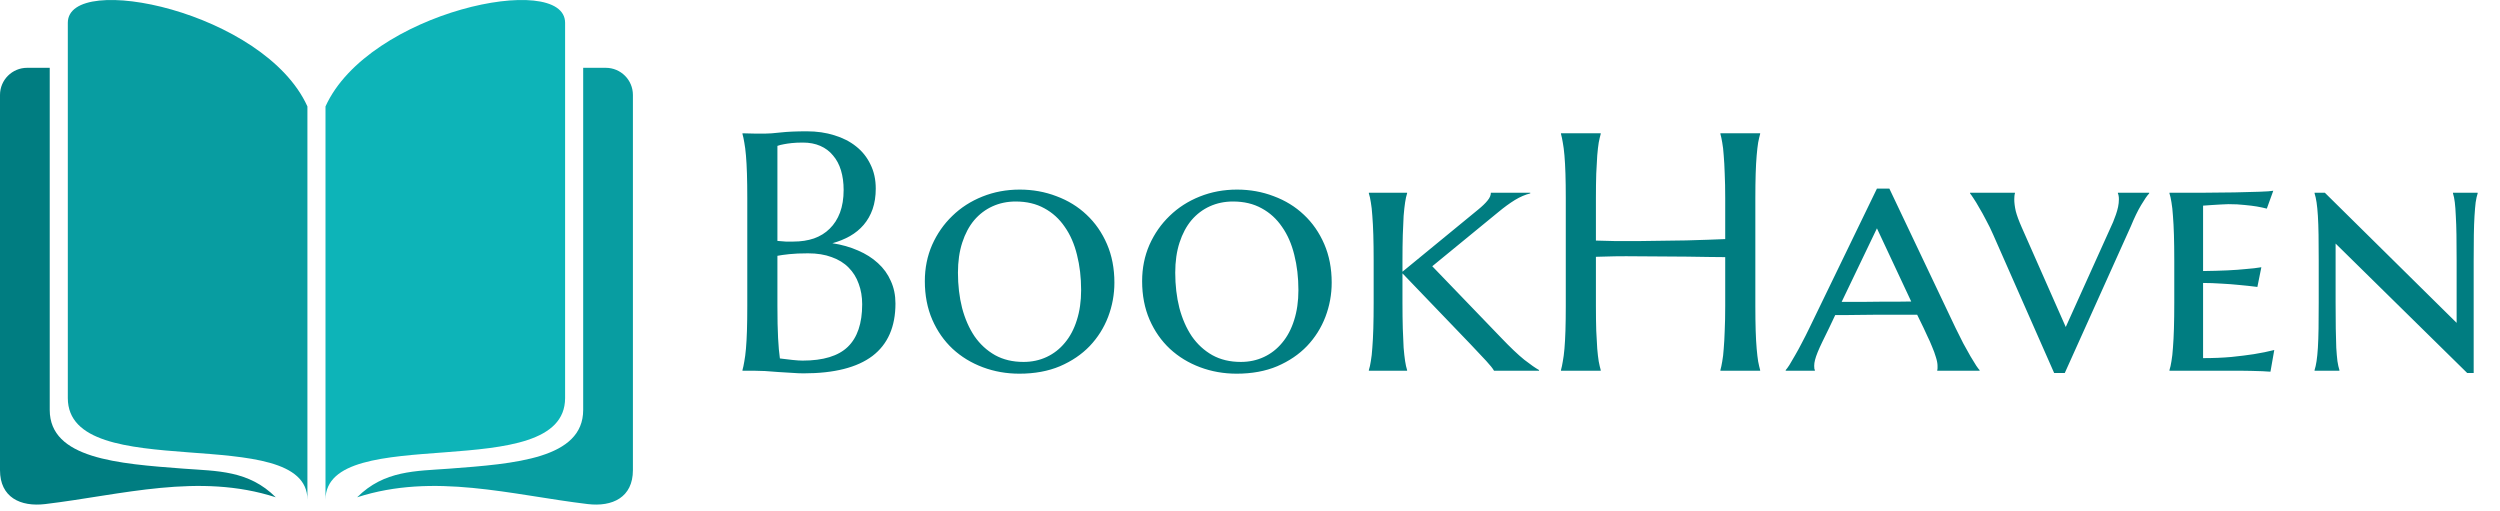 <svg width="553" height="113" viewBox="0 0 553 113" fill="none" xmlns="http://www.w3.org/2000/svg">
<path d="M11 15H6C2.686 15 0 17.686 0 21V104.001C0 110 4.5 112.158 10 111.5C27 109.465 44 104.5 61 110C55 104.001 48 104.221 40.656 103.67C26.031 102.574 11 101.448 11 90.68V15Z" fill="#007D81"/>
<path d="M15 5.045C15 -6.456 58.5 2.544 68 23.545C68 23.545 68 128.045 68 110.545C68 93.044 15 107.544 15 88.045C15 68.545 15 5.045 15 5.045Z" fill="#089DA1"/>
<path d="M129 15H134C137.314 15 140 17.686 140 21V104.001C140 110 135.5 112.158 130 111.5C113 109.465 96 104.5 79 110C85 104.001 92 104.221 99.344 103.67C113.969 102.574 129 101.448 129 90.68V15Z" fill="#089DA1"/>
<path d="M125 5.045C125 -6.456 81.5 2.544 72 23.545C72 23.545 72 128.045 72 110.545C72 93.044 125 107.544 125 88.045C125 68.545 125 5.045 125 5.045Z" fill="#0DB4B8"/>
<path d="M165.299 43.841C165.299 41.766 165.274 39.959 165.226 38.421C165.177 36.858 165.104 35.516 165.006 34.393C164.908 33.245 164.786 32.293 164.64 31.536C164.518 30.779 164.383 30.145 164.237 29.632V29.485C164.725 29.51 165.238 29.522 165.775 29.522C166.239 29.546 166.751 29.559 167.313 29.559C167.899 29.559 168.497 29.559 169.107 29.559C169.986 29.559 171.17 29.473 172.66 29.302C174.173 29.131 176.114 29.046 178.482 29.046C180.68 29.046 182.706 29.339 184.562 29.925C186.417 30.486 188.016 31.304 189.359 32.378C190.726 33.453 191.788 34.783 192.545 36.37C193.326 37.933 193.717 39.715 193.717 41.717C193.717 43.401 193.485 44.915 193.021 46.258C192.557 47.576 191.898 48.736 191.043 49.737C190.213 50.713 189.2 51.544 188.004 52.227C186.832 52.886 185.538 53.411 184.122 53.802C186.197 54.119 188.089 54.656 189.798 55.413C191.507 56.145 192.972 57.073 194.193 58.196C195.438 59.319 196.39 60.638 197.049 62.151C197.733 63.641 198.075 65.301 198.075 67.132C198.075 72.283 196.378 76.153 192.984 78.741C189.591 81.304 184.513 82.586 177.75 82.586C177.018 82.586 176.163 82.549 175.187 82.476C174.21 82.427 173.209 82.366 172.184 82.293C171.183 82.22 170.194 82.147 169.217 82.073C168.241 82.024 167.386 82 166.654 82H164.237V81.853C164.383 81.341 164.518 80.706 164.64 79.949C164.786 79.192 164.908 78.252 165.006 77.129C165.104 76.006 165.177 74.676 165.226 73.138C165.274 71.575 165.299 69.756 165.299 67.681V43.841ZM178.739 56.036C177.079 56.036 175.687 56.097 174.564 56.219C173.441 56.341 172.574 56.463 171.964 56.585V67.681C171.964 70.538 172.013 72.894 172.11 74.749C172.208 76.605 172.342 78.118 172.513 79.29C173.441 79.412 174.369 79.522 175.296 79.62C176.224 79.717 176.969 79.766 177.53 79.766C182.096 79.766 185.428 78.753 187.528 76.727C189.652 74.676 190.714 71.539 190.714 67.315C190.714 65.655 190.458 64.141 189.945 62.774C189.457 61.382 188.712 60.186 187.711 59.185C186.734 58.184 185.489 57.415 183.976 56.878C182.486 56.316 180.741 56.036 178.739 56.036ZM171.964 53.289C172.647 53.362 173.258 53.411 173.795 53.435C174.332 53.435 174.906 53.435 175.516 53.435C177.176 53.435 178.69 53.204 180.057 52.74C181.424 52.252 182.584 51.531 183.536 50.579C184.513 49.627 185.27 48.443 185.807 47.027C186.344 45.586 186.612 43.914 186.612 42.01C186.612 40.423 186.417 38.982 186.026 37.688C185.636 36.395 185.05 35.296 184.269 34.393C183.512 33.465 182.572 32.757 181.449 32.269C180.326 31.78 179.044 31.536 177.604 31.536C176.676 31.536 175.858 31.573 175.15 31.646C174.466 31.719 173.88 31.805 173.392 31.902C172.831 32 172.354 32.122 171.964 32.269V53.289ZM204.574 62.188C204.574 59.307 205.111 56.634 206.186 54.168C207.284 51.702 208.773 49.566 210.653 47.759C212.533 45.928 214.755 44.5 217.318 43.475C219.882 42.449 222.628 41.937 225.558 41.937C228.439 41.937 231.149 42.425 233.688 43.401C236.251 44.353 238.473 45.721 240.353 47.503C242.257 49.285 243.759 51.446 244.857 53.985C245.956 56.524 246.505 59.368 246.505 62.518C246.505 65.13 246.042 67.657 245.114 70.098C244.186 72.515 242.831 74.664 241.049 76.543C239.267 78.399 237.069 79.888 234.457 81.011C231.845 82.11 228.854 82.659 225.485 82.659C222.628 82.659 219.931 82.183 217.392 81.231C214.853 80.279 212.631 78.924 210.727 77.166C208.822 75.384 207.321 73.235 206.222 70.721C205.124 68.182 204.574 65.337 204.574 62.188ZM226.4 80.059C228.256 80.059 229.965 79.693 231.527 78.96C233.09 78.228 234.433 77.178 235.556 75.811C236.703 74.444 237.582 72.784 238.192 70.831C238.827 68.853 239.145 66.631 239.145 64.165C239.145 61.358 238.839 58.758 238.229 56.365C237.643 53.973 236.74 51.91 235.519 50.176C234.323 48.419 232.821 47.051 231.015 46.075C229.208 45.074 227.096 44.573 224.679 44.573C222.824 44.573 221.115 44.927 219.552 45.635C217.99 46.343 216.635 47.369 215.487 48.711C214.364 50.054 213.485 51.702 212.851 53.655C212.216 55.608 211.898 57.83 211.898 60.32C211.898 63.103 212.204 65.704 212.814 68.121C213.449 70.513 214.364 72.601 215.561 74.383C216.781 76.141 218.295 77.532 220.102 78.558C221.908 79.559 224.008 80.059 226.4 80.059ZM252.639 62.188C252.639 59.307 253.176 56.634 254.25 54.168C255.349 51.702 256.838 49.566 258.718 47.759C260.598 45.928 262.819 44.5 265.383 43.475C267.946 42.449 270.693 41.937 273.623 41.937C276.503 41.937 279.213 42.425 281.752 43.401C284.316 44.353 286.538 45.721 288.417 47.503C290.322 49.285 291.823 51.446 292.922 53.985C294.021 56.524 294.57 59.368 294.57 62.518C294.57 65.13 294.106 67.657 293.178 70.098C292.25 72.515 290.896 74.664 289.113 76.543C287.331 78.399 285.134 79.888 282.521 81.011C279.909 82.11 276.918 82.659 273.549 82.659C270.693 82.659 267.995 82.183 265.456 81.231C262.917 80.279 260.695 78.924 258.791 77.166C256.887 75.384 255.385 73.235 254.287 70.721C253.188 68.182 252.639 65.337 252.639 62.188ZM274.465 80.059C276.32 80.059 278.029 79.693 279.592 78.96C281.154 78.228 282.497 77.178 283.62 75.811C284.768 74.444 285.646 72.784 286.257 70.831C286.892 68.853 287.209 66.631 287.209 64.165C287.209 61.358 286.904 58.758 286.293 56.365C285.708 53.973 284.804 51.91 283.583 50.176C282.387 48.419 280.886 47.051 279.079 46.075C277.272 45.074 275.161 44.573 272.744 44.573C270.888 44.573 269.179 44.927 267.617 45.635C266.054 46.343 264.699 47.369 263.552 48.711C262.429 50.054 261.55 51.702 260.915 53.655C260.28 55.608 259.963 57.83 259.963 60.32C259.963 63.103 260.268 65.704 260.878 68.121C261.513 70.513 262.429 72.601 263.625 74.383C264.846 76.141 266.359 77.532 268.166 78.558C269.973 79.559 272.072 80.059 274.465 80.059ZM303.853 57.684C303.853 55.486 303.828 53.582 303.779 51.971C303.73 50.335 303.657 48.931 303.56 47.759C303.486 46.563 303.376 45.562 303.23 44.756C303.108 43.951 302.961 43.291 302.791 42.779V42.632H311.25V42.779C311.079 43.291 310.933 43.951 310.811 44.756C310.688 45.562 310.579 46.563 310.481 47.759C310.408 48.931 310.347 50.335 310.298 51.971C310.249 53.582 310.225 55.486 310.225 57.684V60.101L326.96 46.368C327.888 45.611 328.584 44.94 329.048 44.353C329.536 43.768 329.78 43.194 329.78 42.632H338.496V42.779C337.397 43.047 336.262 43.536 335.09 44.244C333.943 44.952 332.722 45.843 331.428 46.917L316.816 58.892L332.051 74.712C334.077 76.836 335.786 78.46 337.178 79.583C338.594 80.682 339.68 81.439 340.437 81.853V82H330.476C330.208 81.512 329.634 80.791 328.755 79.839C327.876 78.887 326.716 77.654 325.276 76.141L310.225 60.467V66.912C310.225 69.109 310.249 71.026 310.298 72.662C310.347 74.297 310.408 75.713 310.481 76.91C310.579 78.082 310.688 79.07 310.811 79.876C310.933 80.682 311.079 81.341 311.25 81.853V82H302.791V81.853C302.961 81.341 303.108 80.682 303.23 79.876C303.376 79.07 303.486 78.082 303.56 76.91C303.657 75.713 303.73 74.297 303.779 72.662C303.828 71.026 303.853 69.109 303.853 66.912V57.684ZM381.617 56.878C380.64 56.853 379.419 56.841 377.955 56.841C376.49 56.817 374.891 56.792 373.157 56.768C371.448 56.744 369.654 56.731 367.774 56.731C365.918 56.707 364.1 56.695 362.317 56.695C360.535 56.67 358.838 56.67 357.227 56.695C355.616 56.719 354.212 56.756 353.016 56.805V67.681C353.016 69.756 353.04 71.575 353.089 73.138C353.162 74.676 353.235 76.006 353.309 77.129C353.406 78.252 353.516 79.192 353.638 79.949C353.785 80.706 353.931 81.341 354.078 81.853V82H345.289V81.853C345.435 81.341 345.569 80.706 345.691 79.949C345.838 79.192 345.96 78.252 346.058 77.129C346.155 76.006 346.229 74.676 346.277 73.138C346.326 71.575 346.351 69.756 346.351 67.681V43.841C346.351 41.766 346.326 39.959 346.277 38.421C346.229 36.858 346.155 35.516 346.058 34.393C345.96 33.245 345.838 32.293 345.691 31.536C345.569 30.779 345.435 30.145 345.289 29.632V29.485H354.078V29.632C353.931 30.145 353.785 30.779 353.638 31.536C353.516 32.293 353.406 33.245 353.309 34.393C353.235 35.516 353.162 36.858 353.089 38.421C353.04 39.959 353.016 41.766 353.016 43.841V53.216C354.285 53.265 355.726 53.301 357.337 53.326C358.948 53.326 360.633 53.326 362.391 53.326C364.148 53.301 365.931 53.277 367.737 53.252C369.568 53.228 371.326 53.204 373.011 53.179C374.72 53.13 376.307 53.081 377.771 53.033C379.261 52.984 380.542 52.935 381.617 52.886V43.841C381.617 41.766 381.58 39.959 381.507 38.421C381.458 36.858 381.385 35.516 381.287 34.393C381.214 33.245 381.104 32.293 380.958 31.536C380.835 30.779 380.701 30.145 380.555 29.632V29.485H389.344V29.632C389.197 30.145 389.051 30.779 388.904 31.536C388.782 32.293 388.672 33.245 388.575 34.393C388.477 35.516 388.404 36.858 388.355 38.421C388.306 39.959 388.282 41.766 388.282 43.841V67.681C388.282 69.756 388.306 71.575 388.355 73.138C388.404 74.676 388.477 76.006 388.575 77.129C388.672 78.252 388.782 79.192 388.904 79.949C389.051 80.706 389.197 81.341 389.344 81.853V82H380.555V81.853C380.701 81.341 380.835 80.706 380.958 79.949C381.104 79.192 381.214 78.252 381.287 77.129C381.385 76.006 381.458 74.676 381.507 73.138C381.58 71.575 381.617 69.756 381.617 67.681V56.878ZM424.078 69.622C423.419 69.622 422.589 69.622 421.588 69.622C420.611 69.622 419.537 69.622 418.365 69.622C417.193 69.622 415.985 69.622 414.74 69.622C413.495 69.622 412.311 69.634 411.188 69.659C410.064 69.659 409.039 69.671 408.111 69.695C407.184 69.695 406.463 69.695 405.951 69.695L404.596 72.552C404.01 73.724 403.509 74.749 403.094 75.628C402.679 76.482 402.337 77.239 402.069 77.898C401.8 78.558 401.605 79.131 401.483 79.62C401.361 80.084 401.3 80.523 401.3 80.938C401.3 81.207 401.312 81.414 401.336 81.561C401.361 81.683 401.397 81.78 401.446 81.853V82H395.001V81.853C395.172 81.683 395.44 81.316 395.807 80.755C396.173 80.169 396.588 79.461 397.052 78.631C397.54 77.801 398.053 76.861 398.59 75.811C399.151 74.761 399.701 73.675 400.238 72.552L415.179 41.717H417.926L432.574 72.552C433.136 73.724 433.697 74.847 434.259 75.921C434.845 76.995 435.382 77.96 435.87 78.814C436.358 79.644 436.786 80.34 437.152 80.901C437.518 81.439 437.762 81.756 437.884 81.853V82H428.509C428.558 81.805 428.583 81.634 428.583 81.487C428.583 81.316 428.583 81.133 428.583 80.938C428.583 80.401 428.46 79.754 428.216 78.997C427.997 78.24 427.716 77.471 427.374 76.69C427.057 75.884 426.715 75.115 426.349 74.383C426.007 73.65 425.726 73.04 425.506 72.552L424.078 69.622ZM407.379 66.766H409.613C410.638 66.766 411.725 66.766 412.872 66.766C414.044 66.741 415.216 66.729 416.388 66.729C417.56 66.729 418.695 66.729 419.793 66.729C420.892 66.705 421.881 66.692 422.76 66.692L415.179 50.506L407.379 66.766ZM445.702 42.632V42.779C445.653 42.901 445.617 43.096 445.592 43.365C445.568 43.633 445.556 43.865 445.556 44.06C445.556 44.842 445.666 45.721 445.885 46.697C446.129 47.649 446.569 48.846 447.204 50.286L456.945 72.332L466.759 50.579C466.979 50.115 467.199 49.627 467.418 49.114C467.638 48.577 467.846 48.028 468.041 47.466C468.236 46.905 468.395 46.343 468.517 45.782C468.639 45.196 468.7 44.622 468.7 44.06C468.7 43.743 468.676 43.475 468.627 43.255C468.578 43.011 468.529 42.852 468.48 42.779V42.632H475.402V42.779C474.938 43.267 474.34 44.134 473.607 45.379C472.875 46.6 472.118 48.162 471.337 50.066L456.725 82.513H454.381L440.905 51.934C440.417 50.811 439.892 49.737 439.33 48.711C438.793 47.662 438.28 46.734 437.792 45.928C437.328 45.098 436.913 44.415 436.547 43.877C436.181 43.316 435.924 42.95 435.778 42.779V42.632H445.702ZM479.887 42.632C482.28 42.632 484.733 42.632 487.248 42.632C489.763 42.608 492.094 42.584 494.243 42.559C496.391 42.51 498.234 42.461 499.772 42.413C501.335 42.364 502.36 42.291 502.849 42.193L501.42 46.148C500.761 45.977 500.017 45.818 499.187 45.672C498.454 45.55 497.563 45.44 496.513 45.342C495.488 45.22 494.292 45.159 492.924 45.159C492.436 45.159 491.875 45.184 491.24 45.232C490.605 45.257 489.995 45.294 489.409 45.342C488.725 45.391 488.029 45.44 487.321 45.489V59.954C489.299 59.93 491.081 59.881 492.668 59.808C494.255 59.734 495.61 59.637 496.733 59.515C498.051 59.417 499.211 59.283 500.212 59.112L499.333 63.47C497.99 63.299 496.635 63.152 495.268 63.03C494.096 62.908 492.802 62.81 491.386 62.737C489.97 62.64 488.615 62.591 487.321 62.591V79.217C489.592 79.217 491.679 79.131 493.583 78.96C495.488 78.765 497.148 78.558 498.564 78.338C500.224 78.069 501.726 77.764 503.068 77.422L502.226 82.22C501.86 82.195 501.262 82.159 500.432 82.11C499.626 82.085 498.771 82.061 497.868 82.037C496.989 82.037 496.159 82.024 495.378 82C494.597 82 494.06 82 493.767 82H479.887V81.853C480.058 81.341 480.205 80.682 480.327 79.876C480.473 79.07 480.583 78.082 480.656 76.91C480.754 75.713 480.827 74.297 480.876 72.662C480.925 71.026 480.949 69.109 480.949 66.912V57.684C480.949 55.486 480.925 53.582 480.876 51.971C480.827 50.335 480.754 48.931 480.656 47.759C480.583 46.563 480.473 45.562 480.327 44.756C480.205 43.951 480.058 43.291 479.887 42.779V42.632ZM547.178 82.513H545.75L516.636 53.875V66.912C516.636 69.109 516.648 71.026 516.672 72.662C516.697 74.297 516.733 75.713 516.782 76.91C516.855 78.082 516.941 79.07 517.039 79.876C517.161 80.682 517.307 81.341 517.478 81.853V82H511.985V81.853C512.156 81.341 512.302 80.682 512.424 79.876C512.546 79.07 512.644 78.082 512.717 76.91C512.791 75.713 512.839 74.297 512.864 72.662C512.888 71.026 512.9 69.109 512.9 66.912V57.684C512.9 55.486 512.888 53.582 512.864 51.971C512.839 50.335 512.791 48.931 512.717 47.759C512.644 46.563 512.546 45.562 512.424 44.756C512.302 43.951 512.156 43.291 511.985 42.779V42.632H514.255L543.406 71.416V57.684C543.406 55.486 543.394 53.582 543.369 51.971C543.345 50.335 543.296 48.931 543.223 47.759C543.174 46.563 543.101 45.562 543.003 44.756C542.905 43.951 542.771 43.291 542.6 42.779V42.632H548.057V42.779C547.886 43.291 547.739 43.951 547.617 44.756C547.52 45.562 547.434 46.563 547.361 47.759C547.288 48.931 547.239 50.335 547.214 51.971C547.19 53.582 547.178 55.486 547.178 57.684V82.513Z" fill="#007D81"/>
</svg>

